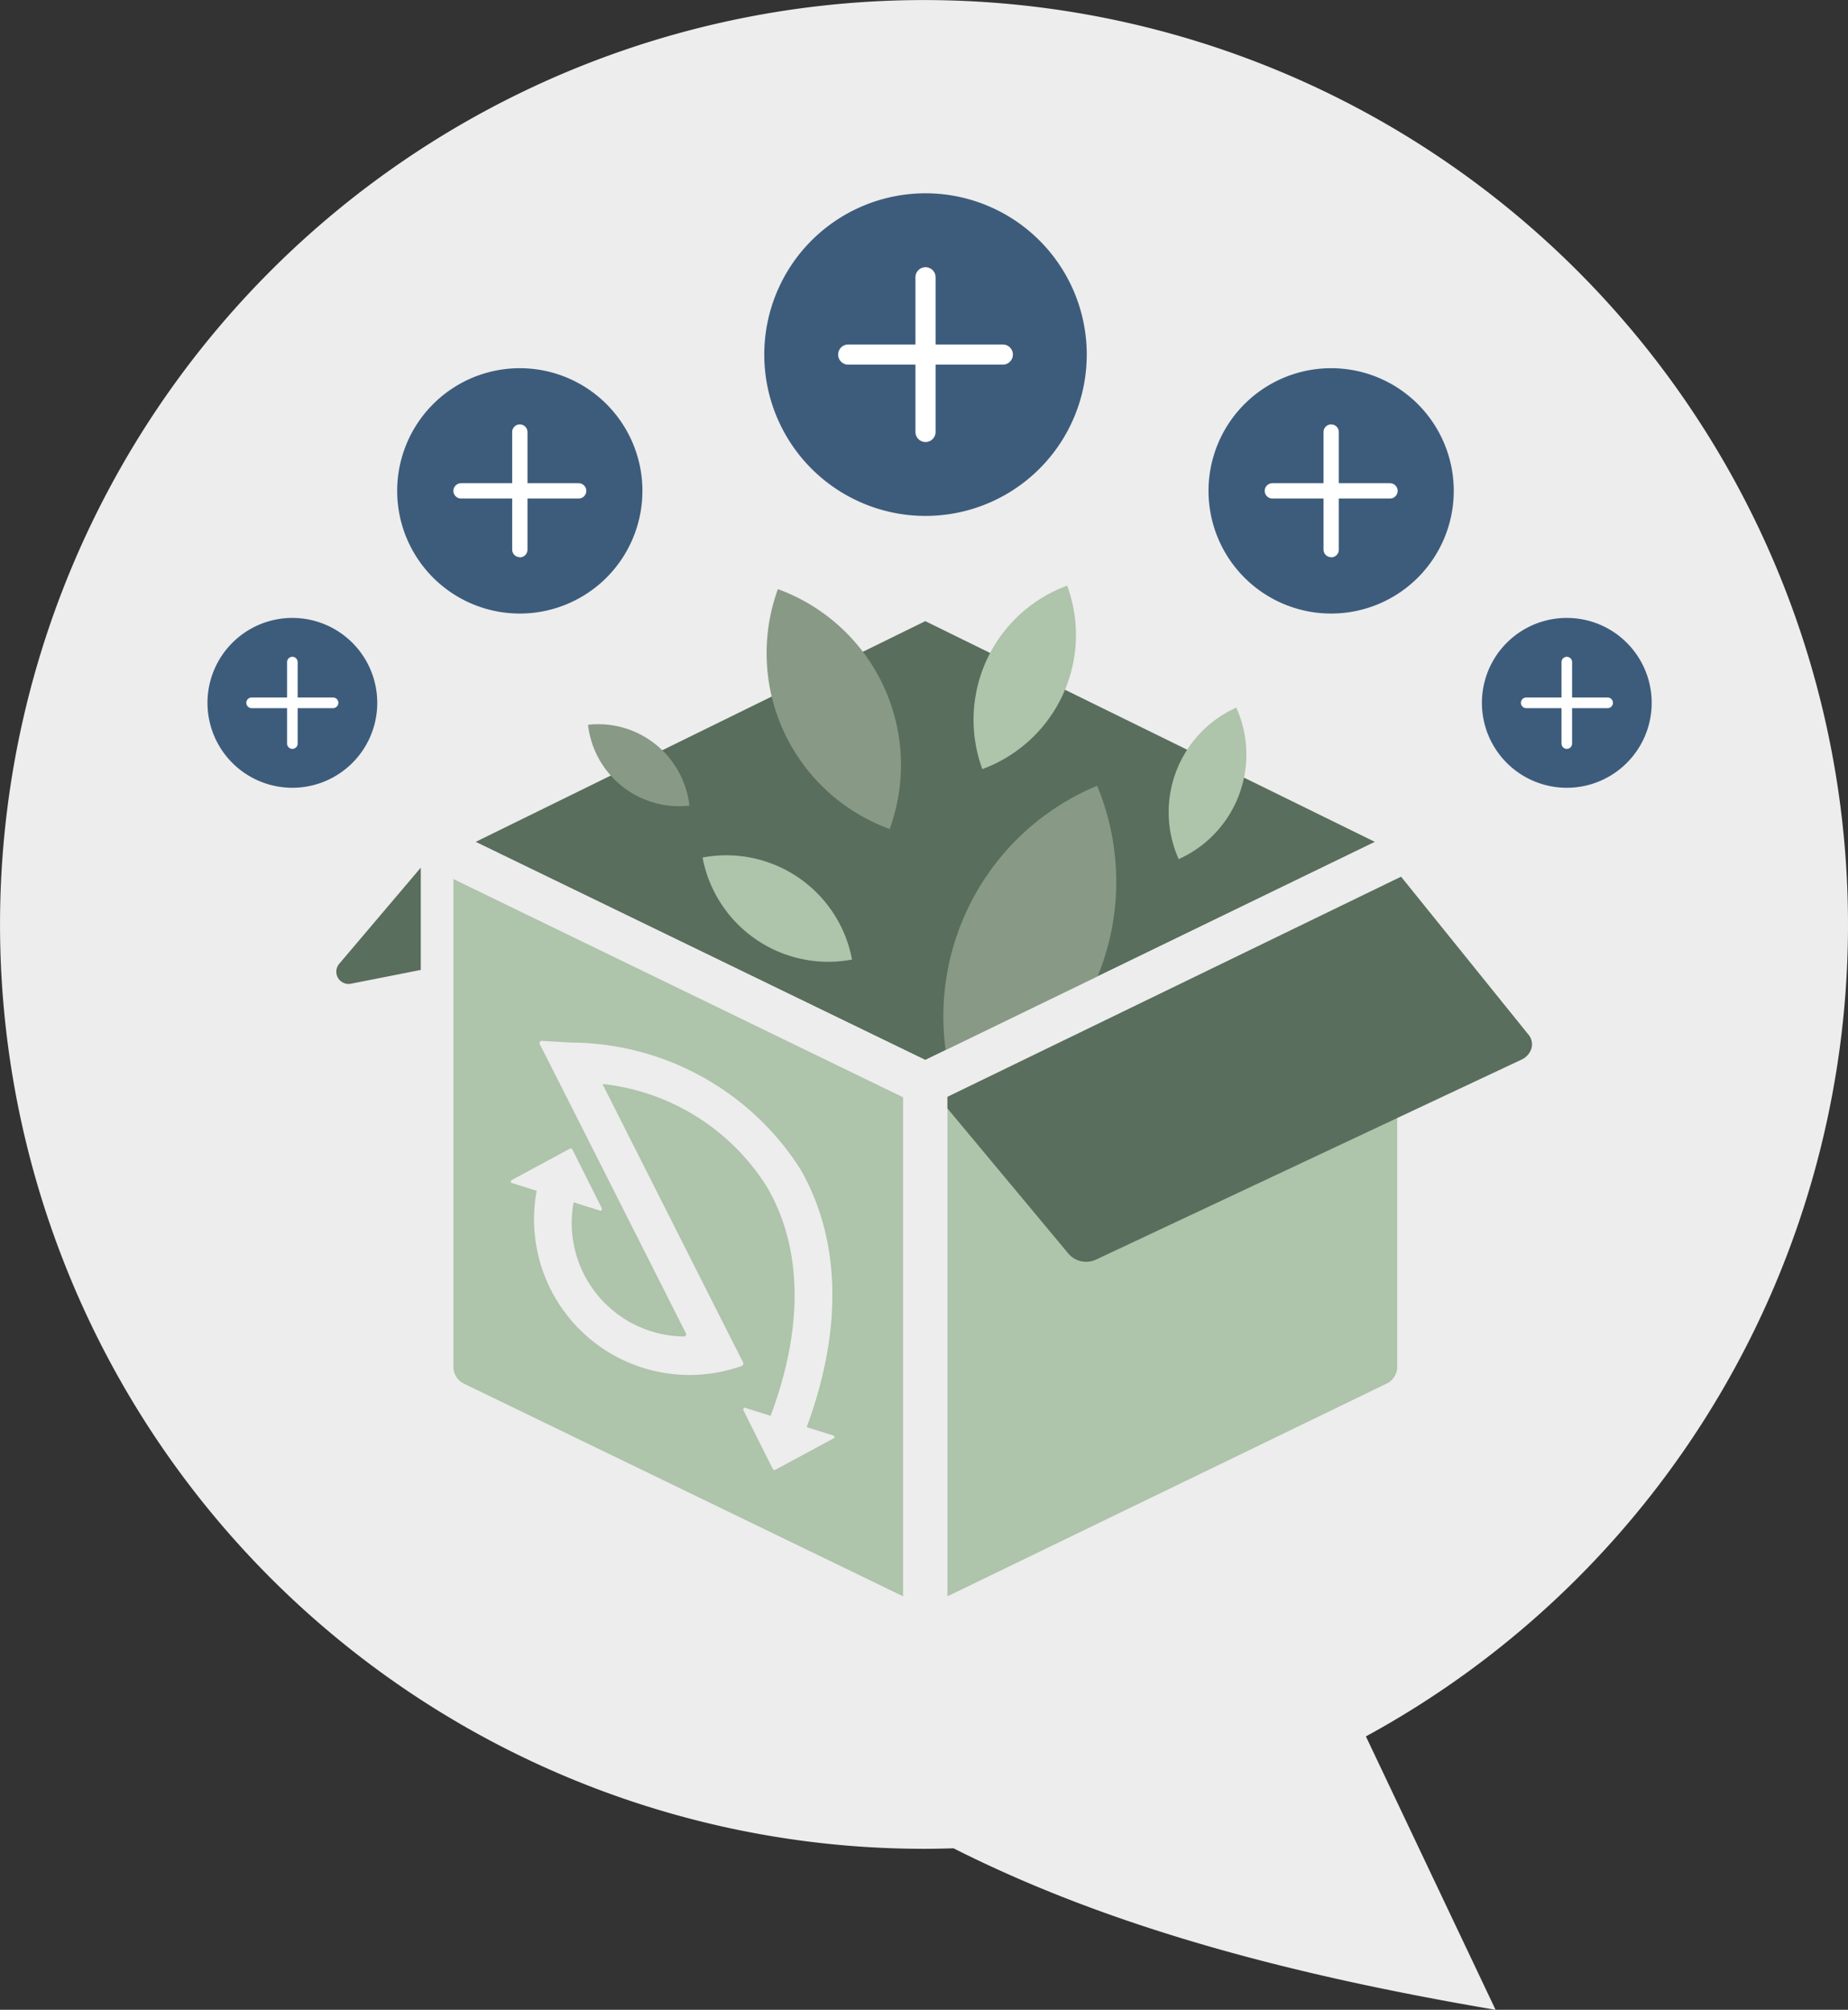 <svg id="Icon_Saarbourg_Design_Abo_Premium" data-name="Icon Saarbourg Design Abo Premium" xmlns="http://www.w3.org/2000/svg" xmlns:xlink="http://www.w3.org/1999/xlink" width="60.389" height="65.648" viewBox="0 0 60.389 65.648">
  <rect x="0" y="0" width="60.389" height="65.648" fill="#333333" stroke="none"/>
  <defs>
    <clipPath id="clip-path">
      <rect id="Rechteck_421" data-name="Rechteck 421" width="60.389" height="65.648" transform="translate(0 0)" fill="none"/>
    </clipPath>
  </defs>
  <g id="Gruppe_881" data-name="Gruppe 881" clip-path="url(#clip-path)">
    <path id="Pfad_2361" data-name="Pfad 2361" d="M60.389,30.195A30.194,30.194,0,1,0,30.194,60.39c.323,0,.645-.007.965-.017,5.2,2.625,11.173,4.164,17.714,5.276l-4.238-8.931A30.187,30.187,0,0,0,60.389,30.195" fill="#ededed"/>
    <path id="Pfad_2362" data-name="Pfad 2362" d="M35.931,25.428h0a8.16,8.16,0,0,0-4.4,10.664l0,0,0,0a8.156,8.156,0,0,0,4.4-10.663Z" fill="#839b84"/>
    <path id="Pfad_2363" data-name="Pfad 2363" d="M15.542,27.5l14.694,7.123L44.93,27.5,30.236,20.289Z" fill="#596e5c"/>
    <path id="Pfad_2364" data-name="Pfad 2364" d="M35.852,25.666h0a8.16,8.16,0,0,0-4.4,10.664l0,0,0,0a8.156,8.156,0,0,0,4.4-10.663Z" fill="#889a86"/>
    <path id="Pfad_2365" data-name="Pfad 2365" d="M13.75,28.341v3.341l-2.267.447a.4.4,0,0,1-.388-.659Z" fill="#596e5c"/>
    <path id="Pfad_2366" data-name="Pfad 2366" d="M27.843,31.343h0a4.18,4.18,0,0,1-4.885-3.333h0a4.181,4.181,0,0,1,4.885,3.332Z" fill="#aec4ab"/>
    <path id="Pfad_2367" data-name="Pfad 2367" d="M34.877,19.128h0A4.669,4.669,0,0,0,32.1,25.122v0h0a4.668,4.668,0,0,0,2.773-5.993Z" fill="#aec4ab"/>
    <path id="Pfad_2368" data-name="Pfad 2368" d="M40.4,23.114h0a3.744,3.744,0,0,0-1.882,4.949v0h0a3.745,3.745,0,0,0,1.882-4.95Z" fill="#aec4ab"/>
    <path id="Pfad_2369" data-name="Pfad 2369" d="M19.215,23.674h0a3,3,0,0,0,3.314,2.641h0a3,3,0,0,0-3.314-2.641Z" fill="#889a86"/>
    <path id="Pfad_2370" data-name="Pfad 2370" d="M25.42,19.243v0a6.114,6.114,0,0,0,3.653,7.836h0v0a6.113,6.113,0,0,0-3.654-7.836Z" fill="#889a86"/>
    <path id="Pfad_2371" data-name="Pfad 2371" d="M30.236,34.624,15.542,27.5l-.75.406V45.2L30.138,52.4l15.518-7.722.128-16.036L44.93,27.5Z" fill="#ededed"/>
    <path id="Pfad_2372" data-name="Pfad 2372" d="M30.961,52.142,45.3,45.2a.613.613,0,0,0,.358-.528V28.714L30.961,35.841Z" fill="#aec4ab"/>
    <path id="Pfad_2373" data-name="Pfad 2373" d="M14.817,28.714v15.96a.612.612,0,0,0,.357.528l14.337,6.94v-16.3ZM27.231,46.988,25.34,48.007h0a.066.066,0,0,1-.089-.03l-.957-1.909v0a.068.068,0,0,1,.033-.09l.859.27,0-.013c1.07-2.852,1.043-5.454-.111-7.444a7.263,7.263,0,0,0-5.389-3.384.108.108,0,0,0-.019,0l-.029,0,.024,0a.044.044,0,0,0,.016,0l.009,0,3.72,7.364.879,1.739h0l0,.008a.08.08,0,0,1-.048.1,5.082,5.082,0,0,1-6.7-5.722l-.838-.263h0a.066.066,0,0,1,.027-.09l1.891-1.02h0a.066.066,0,0,1,.089.03l.957,1.909v0h0a.068.068,0,0,1-.034.089l-.885-.278a3.707,3.707,0,0,0,3.6,4.382.067.067,0,0,0,.034-.007.076.076,0,0,0,.034-.1l-4.153-8.218h0c-.053-.1-.463-.913-.621-1.223a.08.08,0,0,1-.008-.04A.078.078,0,0,1,17.723,34l.931.054a8.941,8.941,0,0,1,7.49,4.118c1.338,2.306,1.4,5.258.216,8.445l.9.282h0a.065.065,0,0,1-.027.09" fill="#aec4ab"/>
    <path id="Pfad_2374" data-name="Pfad 2374" d="M30.961,36.206l3.945,4.733a.762.762,0,0,0,.919.2l13.887-6.524a.6.6,0,0,0,.326-.349.494.494,0,0,0-.067-.441l-4.187-5.189L30.961,35.826Z" fill="#596e5c"/>
    <path id="Pfad_2375" data-name="Pfad 2375" d="M30.244,6.314a5.269,5.269,0,1,1-5.269,5.269,5.269,5.269,0,0,1,5.269-5.269" fill="#3d5c7c"/>
    <line id="Linie_291" data-name="Linie 291" y2="5.052" transform="translate(30.244 9.056)" fill="#fff"/>
    <path id="Pfad_2376" data-name="Pfad 2376" d="M30.244,14.438a.329.329,0,0,1-.329-.329V9.057a.329.329,0,1,1,.658,0v5.052a.329.329,0,0,1-.329.329" fill="#fff"/>
    <path id="Pfad_2377" data-name="Pfad 2377" d="M32.77,11.911H27.718a.329.329,0,1,1,0-.658H32.77a.329.329,0,0,1,0,.658" fill="#fff"/>
    <path id="Pfad_2378" data-name="Pfad 2378" d="M43.5,12.027a4.007,4.007,0,1,1-4.008,4.008A4.008,4.008,0,0,1,43.5,12.027" fill="#3d5c7c"/>
    <line id="Linie_292" data-name="Linie 292" y2="3.843" transform="translate(43.501 14.113)" fill="#fff"/>
    <path id="Pfad_2379" data-name="Pfad 2379" d="M43.5,18.2a.249.249,0,0,1-.25-.25V14.113a.25.25,0,0,1,.5,0v3.842a.249.249,0,0,1-.25.25" fill="#fff"/>
    <path id="Pfad_2380" data-name="Pfad 2380" d="M45.422,16.284H41.579a.25.25,0,0,1,0-.5h3.843a.25.25,0,0,1,0,.5" fill="#fff"/>
    <path id="Pfad_2381" data-name="Pfad 2381" d="M16.987,12.027a4.007,4.007,0,1,1-4.008,4.008,4.008,4.008,0,0,1,4.008-4.008" fill="#3d5c7c"/>
    <line id="Linie_293" data-name="Linie 293" y2="3.843" transform="translate(16.987 14.113)" fill="#fff"/>
    <path id="Pfad_2382" data-name="Pfad 2382" d="M16.987,18.2a.249.249,0,0,1-.25-.25V14.113a.25.25,0,0,1,.5,0v3.842a.249.249,0,0,1-.25.25" fill="#fff"/>
    <path id="Pfad_2383" data-name="Pfad 2383" d="M18.909,16.284H15.067a.25.25,0,1,1,0-.5h3.842a.25.25,0,0,1,0,.5" fill="#fff"/>
    <path id="Pfad_2384" data-name="Pfad 2384" d="M9.554,20.184A2.774,2.774,0,1,1,6.78,22.958a2.774,2.774,0,0,1,2.774-2.774" fill="#3d5c7c"/>
    <line id="Linie_294" data-name="Linie 294" y2="2.66" transform="translate(9.554 21.628)" fill="#fff"/>
    <path id="Pfad_2385" data-name="Pfad 2385" d="M9.554,24.461a.173.173,0,0,1-.173-.174v-2.66a.173.173,0,1,1,.346,0v2.66a.173.173,0,0,1-.173.174" fill="#fff"/>
    <path id="Pfad_2386" data-name="Pfad 2386" d="M10.883,23.131H8.223a.174.174,0,0,1,0-.348h2.66a.174.174,0,0,1,0,.348" fill="#fff"/>
    <path id="Pfad_2387" data-name="Pfad 2387" d="M51.2,20.184a2.774,2.774,0,1,1-2.774,2.774A2.774,2.774,0,0,1,51.2,20.184" fill="#3d5c7c"/>
    <line id="Linie_295" data-name="Linie 295" y2="2.66" transform="translate(51.204 21.628)" fill="#fff"/>
    <path id="Pfad_2388" data-name="Pfad 2388" d="M51.2,24.461a.173.173,0,0,1-.173-.174v-2.66a.173.173,0,1,1,.346,0v2.66a.173.173,0,0,1-.173.174" fill="#fff"/>
    <path id="Pfad_2389" data-name="Pfad 2389" d="M52.534,23.131h-2.66a.174.174,0,0,1,0-.348h2.66a.174.174,0,0,1,0,.348" fill="#fff"/>
  </g>
</svg>
